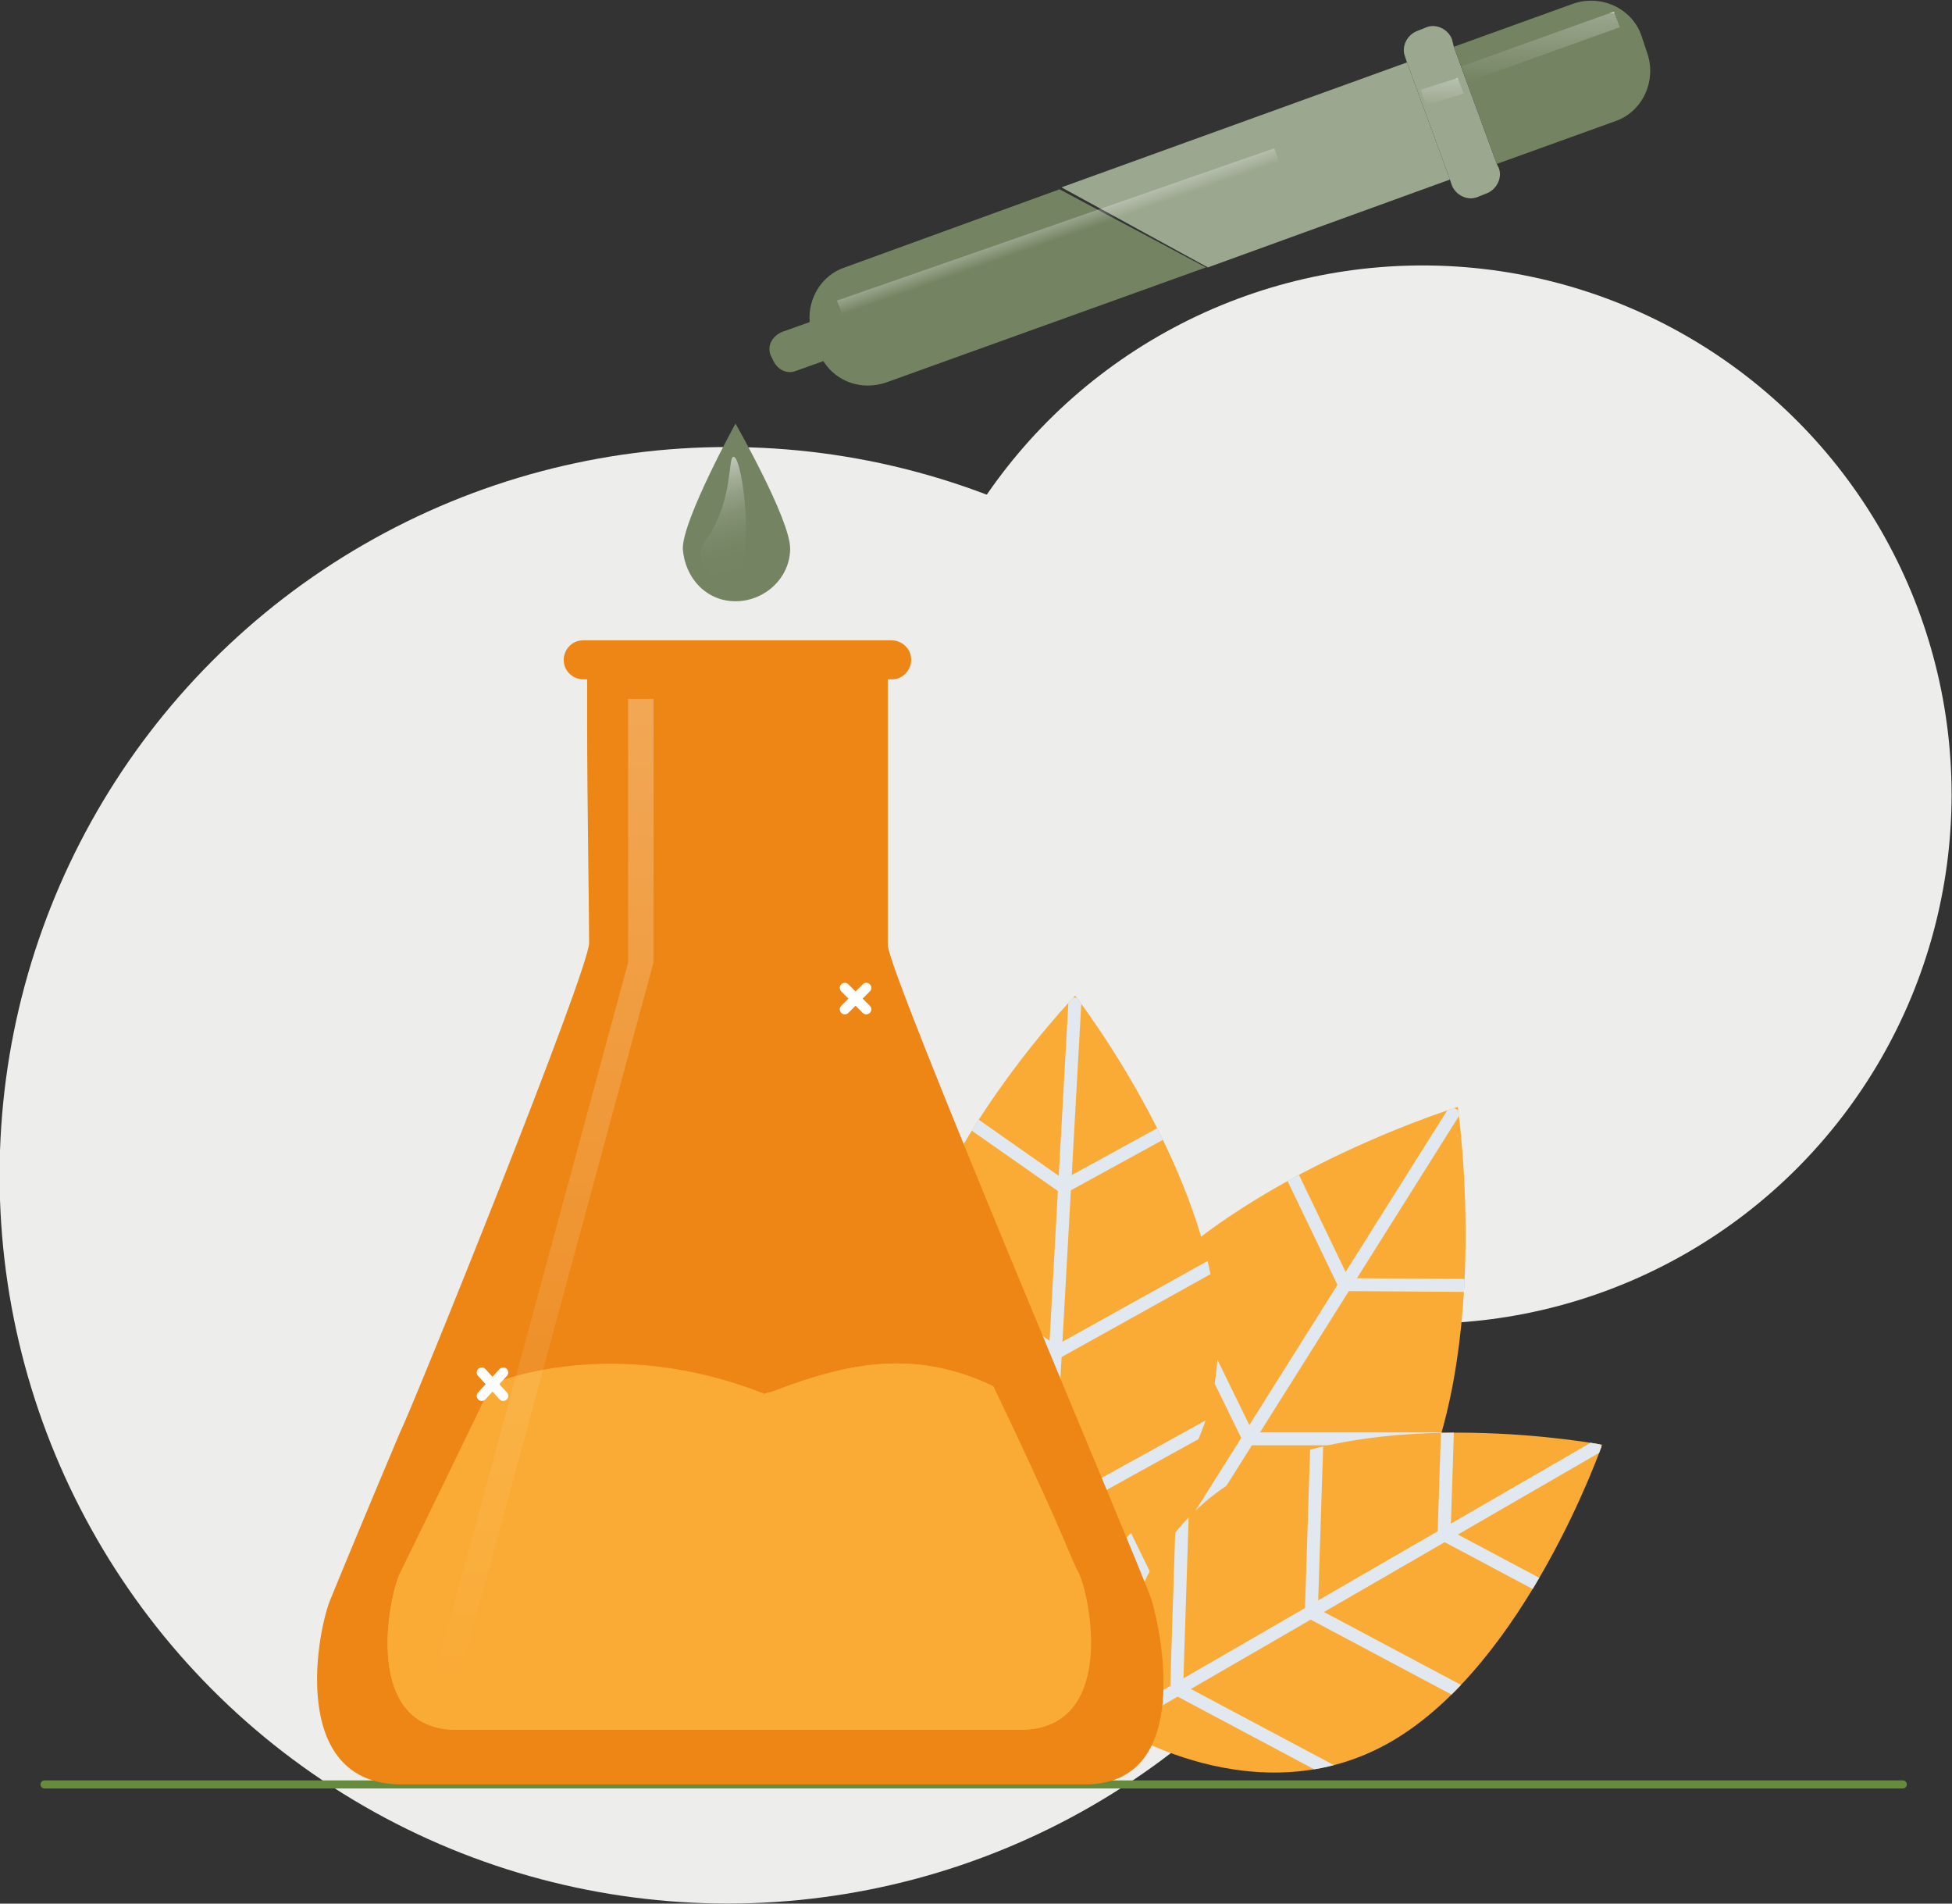 <?xml version="1.0" encoding="utf-8"?>
<!-- Generator: Adobe Illustrator 24.2.3, SVG Export Plug-In . SVG Version: 6.00 Build 0)  -->
<svg version="1.1" id="Layer_1" xmlns="http://www.w3.org/2000/svg" xmlns:xlink="http://www.w3.org/1999/xlink" x="0px" y="0px"
	 viewBox="0 0 100 97.5" style="enable-background:new 0 0 100 97.5;" xml:space="preserve">
<rect x="0" y="0" width="100" height="97.5" fill="#333333" stroke="none"/>
<style type="text/css">
	.st0{fill:#EDEDEC;}
	.st1{fill:#FAAB36;}
	.st2{clip-path:url(#SVGID_2_);}
	.st3{fill:none;stroke:#E1E8F0;stroke-width:0.663;stroke-miterlimit:10;}
	.st4{clip-path:url(#SVGID_4_);}
	.st5{clip-path:url(#SVGID_6_);}
	.st6{fill:none;stroke:#668A3E;stroke-width:0.413;stroke-linecap:round;stroke-miterlimit:10;}
	.st7{fill:#ED8615;}
	.st8{fill:none;stroke:#FFFFFF;stroke-width:0.515;stroke-linecap:round;stroke-linejoin:round;}
	.st9{fill:#748462;}
	.st10{fill:#9CA78F;}
	.st11{fill:url(#SVGID_7_);}
	.st12{fill:url(#SVGID_8_);}
	.st13{fill:url(#SVGID_9_);}
	.st14{fill:url(#SVGID_10_);}
	.st15{fill:url(#SVGID_11_);}
	.st16{fill:#FFFFFF;}
</style>
<g transform="translate(-0.521 -1.404)">
	<circle class="st0" cx="37.8" cy="61.6" r="37.3"/>
	<circle class="st0" cx="73.4" cy="42.1" r="27.1"/>
	<path class="st1" d="M57,70c-4.9,7.8,0.3,16.5,0.3,16.5s10.1,0.9,15-6.9s2.9-21.5,2.9-21.5S61.9,62.2,57,70z"/>
	<g>
		<defs>
			<path id="SVGID_1_" d="M57,70c-4.9,7.8,0.3,16.5,0.3,16.5s10.1,0.9,15-6.9s2.9-21.5,2.9-21.5S61.9,62.2,57,70z"/>
		</defs>
		<clipPath id="SVGID_2_">
			<use xlink:href="#SVGID_1_"  style="overflow:visible;"/>
		</clipPath>
		<g class="st2">
			<line class="st3" x1="75.1" y1="58.2" x2="57.3" y2="86.5"/>
			<path class="st3" d="M73.9,82.9l-14.4-0.1l-6.3-12.9"/>
			<path class="st3" d="M78.9,75.1l-14.4,0l-6.3-12.9"/>
			<path class="st3" d="M83.8,67.3l-14.4-0.1l-6.2-12.9"/>
		</g>
	</g>
	<path class="st1" d="M46.4,70c-0.4,8.4,7.6,13,7.6,13s8.5-3.7,8.9-12.2s-7.3-18.4-7.3-18.4S46.8,61.5,46.4,70z"/>
	<g>
		<defs>
			<path id="SVGID_3_" d="M46.4,70c-0.4,8.4,7.6,13,7.6,13s8.5-3.7,8.9-12.2s-7.3-18.4-7.3-18.4S46.8,61.5,46.4,70z"/>
		</defs>
		<clipPath id="SVGID_4_">
			<use xlink:href="#SVGID_3_"  style="overflow:visible;"/>
		</clipPath>
		<g class="st4">
			<line class="st3" x1="55.6" y1="52.5" x2="53.9" y2="83"/>
			<path class="st3" d="M65.6,72.7L54.2,79l-10.7-7.5"/>
			<path class="st3" d="M66.1,64.3l-11.5,6.4l-10.7-7.5"/>
			<path class="st3" d="M66.5,55.9L55,62.2l-10.7-7.5"/>
		</g>
	</g>
	<path class="st1" d="M64,77.1c-6.9,4-6.4,12.7-6.4,12.7s7.3,4.8,14.2,0.8s10.8-15.2,10.8-15.2S70.9,73.2,64,77.1z"/>
	<g>
		<defs>
			<path id="SVGID_5_" d="M64,77.1c-6.9,4-6.4,12.7-6.4,12.7s7.3,4.8,14.2,0.8s10.8-15.2,10.8-15.2S70.9,73.2,64,77.1z"/>
		</defs>
		<clipPath id="SVGID_6_">
			<use xlink:href="#SVGID_5_"  style="overflow:visible;"/>
		</clipPath>
		<g class="st5">
			<line class="st3" x1="82.5" y1="75.4" x2="57.6" y2="89.8"/>
			<path class="st3" d="M71.7,93.7l-10.9-5.8l0.4-12.4"/>
			<path class="st3" d="M78.6,89.8L67.7,84l0.4-12.4"/>
			<path class="st3" d="M85.4,85.8L74.5,80l0.4-12.3"/>
		</g>
	</g>
	<line class="st6" x1="2.8" y1="92.8" x2="98" y2="92.8"/>
	<path class="st7" d="M59.5,83.3C58.8,81.3,46,51.2,46,49.8V36.2h0.2c0.6,0,1-0.5,1-1c0-0.6-0.5-1-1-1H30.4c-0.6,0-1,0.5-1,1
		c0,0.6,0.5,1,1,1h0.2c0,0.4,0,1.1,0,2c0,0.1,0,0.3,0,0.4c0,3.5,0.1,9.5,0.1,11.1c0,1.4-9,23.7-9.7,25.1h0c-1.9,4.5-3.3,7.9-3.5,8.4
		c-0.7,1.5-2.3,9.6,3.6,9.6h34.9C61.7,92.9,60,84.9,59.5,83.3z"/>
	<path class="st1" d="M55.8,82c-0.3-0.5-1.7-4-4.4-9.6l0,0c-4-1.9-7.4-1.2-11.1,0.2c-0.2,0.1-0.4,0.1-0.6,0.2
		c-7.8-3.1-13.8-0.6-14-0.5l0,0c-0.6,1.3-4.5,9.3-4.7,9.7c-0.6,1.3-1.9,8,2.9,8h28.9C57.7,90,56.4,83.3,55.8,82z"/>
	<path class="st1" d="M51.4,72.4L51.4,72.4c-4-1.9-7.4-1.2-11.1,0.2c-0.2,0.1-0.4,0.1-0.6,0.2c0,0-5.2,0.2-10.8,7.8S21,82,21,82
		c-0.6,1.3-1.9,8,2.9,8h28.9c4.8,0,3.6-6.7,2.9-8C55.6,81.5,54.1,78,51.4,72.4"/>
	<line class="st8" x1="44.9" y1="52" x2="43.8" y2="53.1"/>
	<line class="st8" x1="43.8" y1="52" x2="44.9" y2="53.1"/>
	<line class="st8" x1="26.3" y1="71.7" x2="25.2" y2="72.9"/>
	<line class="st8" x1="25.2" y1="71.7" x2="26.3" y2="72.9"/>
	<path class="st9" d="M41,29.5c0,1.5-1.3,2.7-2.8,2.7c-1.5,0-2.6-1.2-2.7-2.7c0-1.5,2.7-6.4,2.7-6.4S41,28,41,29.5z"/>
	<path class="st10" d="M77.3,10c0.2,0.5-0.1,1.1-0.6,1.3c0,0,0,0,0,0l-0.5,0.2c-0.5,0.2-1.1-0.1-1.3-0.6l-0.1-0.3l-2.2-6l-0.1-0.3
		c-0.2-0.5,0.1-1.1,0.6-1.3l0.5-0.2c0.5-0.2,1.1,0.1,1.3,0.6c0,0,0,0,0,0L75,3.8l2.2,6L77.3,10z"/>
	<path class="st9" d="M84.9,4.1c0.5,1.4-0.2,3-1.6,3.5c0,0,0,0,0,0l-6.1,2.2l-2.2-6l6.1-2.2c1.4-0.5,3,0.2,3.5,1.6c0,0,0,0,0,0
		L84.9,4.1z"/>
	<path class="st10" d="M72.6,4.6l2.2,6l-12.4,4.5l-7.5-4.1L72.6,4.6z"/>
	<path class="st9" d="M62.3,15.1l-16.4,5.9c-1.2,0.4-2.5,0-3.2-1.1l-1.4,0.5c-0.5,0.2-1-0.1-1.2-0.6c0,0,0,0,0,0L40,19.6
		c-0.2-0.5,0.1-1,0.6-1.2l1.4-0.5c-0.1-1.2,0.6-2.4,1.8-2.8l11-4l0,0L62.3,15.1z"/>
	
		<linearGradient id="SVGID_7_" gradientUnits="userSpaceOnUse" x1="-241.328" y1="-68.514" x2="-241.328" y2="-67.514" gradientTransform="matrix(22.411 -7.834 -0.265 -0.758 5445.058 -1928.864)">
		<stop  offset="0" style="stop-color:#FFFFFF;stop-opacity:0"/>
		<stop  offset="1" style="stop-color:#FFFFFF;stop-opacity:0.278"/>
		<stop  offset="1" style="stop-color:#FFFFFF;stop-opacity:0.6"/>
	</linearGradient>
	<polygon class="st11" points="43.4,16.8 65.8,9 66.1,9.8 43.7,17.6 	"/>
	
		<linearGradient id="SVGID_8_" gradientUnits="userSpaceOnUse" x1="-215.162" y1="364.492" x2="-215.162" y2="365.492" gradientTransform="matrix(8.015 0 0 -3.516 1803.951 1287.146)">
		<stop  offset="0" style="stop-color:#FFFFFF;stop-opacity:0"/>
		<stop  offset="1" style="stop-color:#FFFFFF;stop-opacity:0.278"/>
		<stop  offset="1" style="stop-color:#FFFFFF;stop-opacity:0.6"/>
	</linearGradient>
	<path class="st12" d="M75.7,5.6l7.8-2.8l-0.3-0.8l-7.8,2.8L75.7,5.6z"/>
	
		<linearGradient id="SVGID_9_" gradientUnits="userSpaceOnUse" x1="-131.891" y1="201.313" x2="-131.891" y2="202.313" gradientTransform="matrix(2.165 0 0 -1.383 359.962 285.259)">
		<stop  offset="0" style="stop-color:#FFFFFF;stop-opacity:0"/>
		<stop  offset="1" style="stop-color:#FFFFFF;stop-opacity:0.278"/>
		<stop  offset="1" style="stop-color:#FFFFFF;stop-opacity:0.6"/>
	</linearGradient>
	<path class="st13" d="M73.6,6.8l1.9-0.6l-0.3-0.8l-1.9,0.6L73.6,6.8z"/>
	
		<linearGradient id="SVGID_10_" gradientUnits="userSpaceOnUse" x1="-223.992" y1="462.845" x2="-223.992" y2="463.845" gradientTransform="matrix(11.234 0 0 -49.94 2544.795 23201.652)">
		<stop  offset="0" style="stop-color:#FFFFFF;stop-opacity:0"/>
		<stop  offset="1" style="stop-color:#FFFFFF;stop-opacity:0.278"/>
		<stop  offset="1" style="stop-color:#FFFFFF;stop-opacity:0.6"/>
	</linearGradient>
	<path class="st14" d="M32.7,37.2v13.5l-9.9,36.5h1.3l9.9-36.5V37.2H32.7z"/>
	
		<linearGradient id="SVGID_11_" gradientUnits="userSpaceOnUse" x1="-141.393" y1="412.91" x2="-141.483" y2="413.846" gradientTransform="matrix(2.362 0 0 -6.476 371.634 2704.855)">
		<stop  offset="0" style="stop-color:#FFFFFF;stop-opacity:0"/>
		<stop  offset="0.202" style="stop-color:#FFFFFF;stop-opacity:1.200000e-02"/>
		<stop  offset="0.363" style="stop-color:#FFFFFF;stop-opacity:5.100000e-02"/>
		<stop  offset="0.51" style="stop-color:#FFFFFF;stop-opacity:0.118"/>
		<stop  offset="0.649" style="stop-color:#FFFFFF;stop-opacity:0.212"/>
		<stop  offset="0.782" style="stop-color:#FFFFFF;stop-opacity:0.329"/>
		<stop  offset="0.909" style="stop-color:#FFFFFF;stop-opacity:0.475"/>
		<stop  offset="1" style="stop-color:#FFFFFF;stop-opacity:0.6"/>
	</linearGradient>
	<path class="st15" d="M38.1,24.8c-0.3,0,0,2.1-1.3,4.1c-0.3,0.3-0.4,0.7-0.4,1.1c0.1,0.7,1.1,1.4,1.6,1.2
		C39.3,30.8,38.6,24.8,38.1,24.8z"/>
	<path class="st16" d="M31.7,16.2"/>
</g>
</svg>
